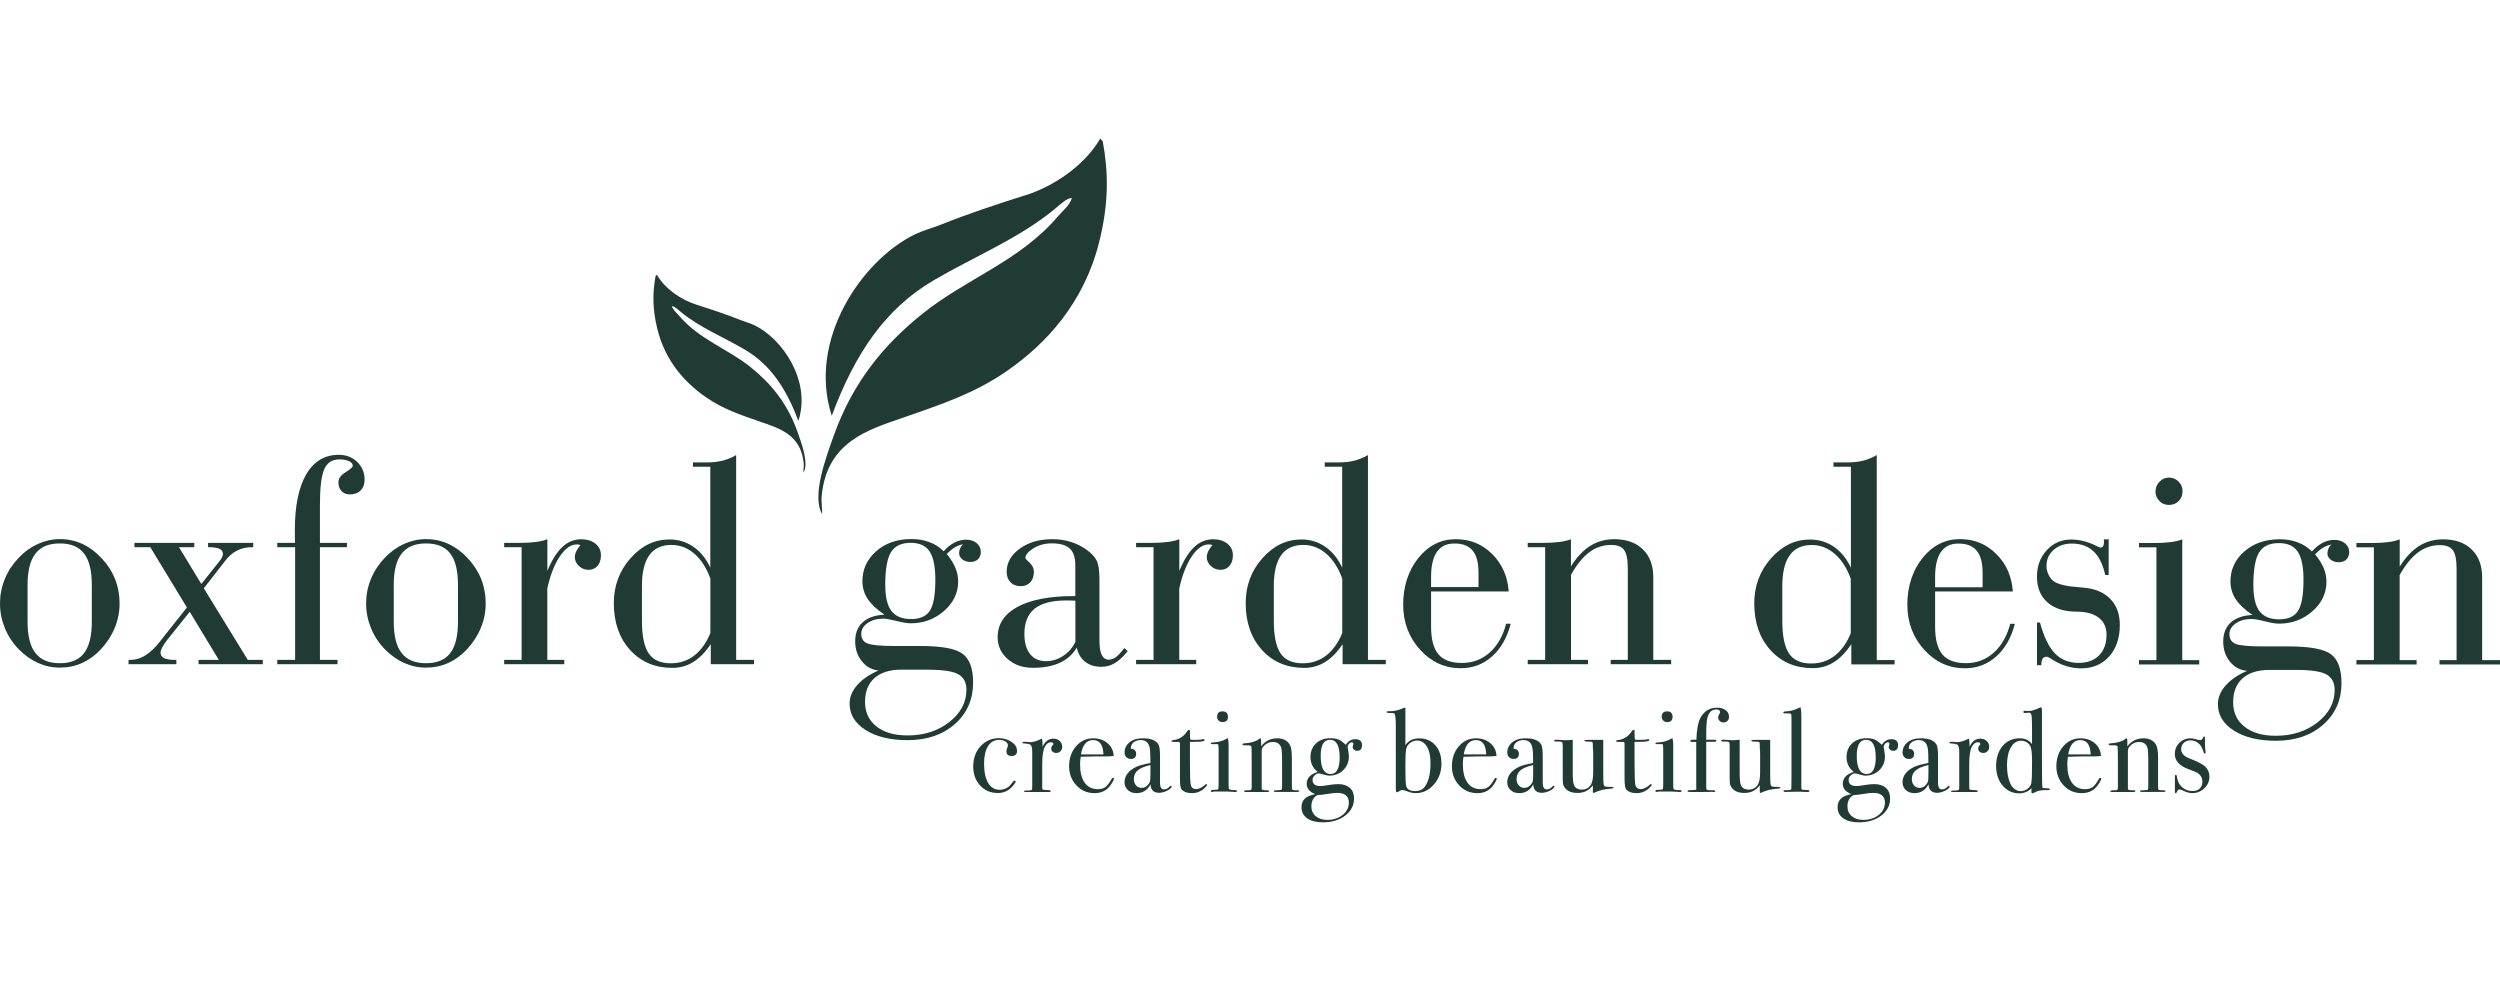 <svg width="307" height="122" viewBox="0 0 307 122" fill="none" xmlns="http://www.w3.org/2000/svg">
<g clip-path="url(#clip0_1681_2122)">
<path d="M124.897 92.167C124.897 92.62 124.677 92.838 124.237 92.838C123.797 92.838 123.585 92.637 123.585 92.225C123.585 92.116 123.636 91.957 123.729 91.739C123.763 91.671 123.772 91.604 123.772 91.537C123.772 91.344 123.67 91.184 123.467 91.05C123.264 90.924 123.01 90.857 122.705 90.857C122.113 90.857 121.656 91.109 121.334 91.621C121.012 92.125 120.843 92.838 120.843 93.754C120.843 94.787 121.012 95.584 121.343 96.147C121.681 96.709 122.147 96.986 122.756 96.986C123.171 96.986 123.535 96.861 123.865 96.609C124.009 96.491 124.203 96.264 124.44 95.937C124.491 95.886 124.533 95.861 124.576 95.861C124.677 95.861 124.72 95.903 124.72 95.979C124.72 96.105 124.55 96.348 124.203 96.692C123.763 97.154 123.196 97.381 122.511 97.381C121.647 97.381 120.928 97.07 120.361 96.457C119.794 95.844 119.514 95.064 119.514 94.132C119.514 93.124 119.811 92.293 120.412 91.638C121.012 90.983 121.766 90.647 122.671 90.647C123.255 90.647 123.763 90.798 124.212 91.1C124.66 91.403 124.88 91.755 124.88 92.15L124.897 92.167Z" fill="#203A34"/>
<path d="M130.441 91.688C130.441 91.915 130.373 92.1 130.238 92.242C130.102 92.385 129.925 92.461 129.705 92.461C129.527 92.461 129.383 92.41 129.264 92.309C129.146 92.209 129.087 92.074 129.087 91.923C129.087 91.789 129.129 91.671 129.222 91.571C129.315 91.47 129.358 91.403 129.358 91.369C129.358 91.226 129.248 91.151 129.036 91.151C128.757 91.151 128.528 91.319 128.325 91.663C128.096 92.058 127.986 92.796 127.986 93.88V96.76C127.986 96.877 128.029 96.953 128.113 96.978C128.198 97.003 128.452 97.028 128.875 97.037C128.985 97.054 129.036 97.096 129.036 97.154C129.036 97.222 128.968 97.255 128.841 97.255H125.981C125.82 97.255 125.744 97.222 125.744 97.171C125.744 97.121 125.811 97.079 125.938 97.079H126.141C126.48 97.079 126.675 97.037 126.734 96.961C126.751 96.919 126.759 96.743 126.759 96.415V92.368C126.759 91.831 126.675 91.52 126.514 91.436C126.353 91.352 126.091 91.31 125.735 91.293C125.617 91.293 125.557 91.26 125.557 91.193C125.557 91.126 125.608 91.092 125.701 91.092H125.803C125.947 91.092 126.099 91.092 126.243 91.117C126.387 91.134 126.455 91.142 126.438 91.142C126.802 91.142 127.208 91.042 127.648 90.832L127.843 90.748L127.961 90.706C128.003 90.941 128.02 91.176 128.02 91.411V91.705C128.333 91.042 128.774 90.706 129.349 90.706C129.662 90.706 129.925 90.798 130.128 90.991C130.331 91.184 130.441 91.419 130.441 91.705V91.688Z" fill="#203A34"/>
<path d="M136.789 95.626C136.789 95.727 136.713 95.895 136.56 96.147C136.408 96.399 136.255 96.6 136.095 96.751C135.672 97.18 135.104 97.398 134.402 97.398C133.513 97.398 132.777 97.079 132.184 96.449C131.592 95.811 131.287 95.03 131.287 94.09C131.287 93.149 131.567 92.301 132.134 91.646C132.701 90.991 133.403 90.664 134.25 90.664C134.952 90.664 135.536 90.865 136.01 91.268C136.484 91.671 136.729 92.192 136.763 92.83C136.45 92.88 136.027 92.897 135.511 92.889H134.478C134.41 92.889 133.818 92.906 132.709 92.931C132.658 93.25 132.633 93.561 132.633 93.846C132.633 94.829 132.819 95.584 133.2 96.113C133.581 96.642 134.114 96.911 134.8 96.911C135.189 96.911 135.511 96.827 135.748 96.65C135.985 96.474 136.239 96.138 136.518 95.643C136.56 95.567 136.611 95.525 136.679 95.525C136.755 95.525 136.797 95.559 136.797 95.626H136.789ZM135.502 92.637C135.46 91.461 135.037 90.882 134.233 90.882C133.429 90.882 132.938 91.47 132.743 92.637H135.502Z" fill="#203A34"/>
<path d="M143.873 96.567C143.873 96.734 143.695 96.902 143.348 97.087C143.001 97.263 142.662 97.356 142.341 97.356C141.664 97.356 141.317 97.012 141.283 96.315C140.91 97.037 140.335 97.398 139.548 97.398C139.125 97.398 138.778 97.272 138.507 97.028C138.236 96.776 138.092 96.457 138.092 96.071C138.092 95.273 138.574 94.635 139.539 94.165C139.869 94.006 140.445 93.855 141.266 93.695V93.326C141.266 92.469 141.224 91.898 141.13 91.629C140.97 91.134 140.623 90.882 140.073 90.882C139.726 90.882 139.438 90.974 139.209 91.159C138.981 91.344 138.862 91.579 138.862 91.865C138.862 91.94 138.921 91.982 139.048 91.982C139.175 91.982 139.285 92.041 139.378 92.158C139.48 92.276 139.522 92.41 139.522 92.553C139.522 92.981 139.302 93.2 138.871 93.2C138.642 93.2 138.456 93.124 138.312 92.973C138.168 92.822 138.092 92.629 138.092 92.393C138.092 91.932 138.278 91.537 138.642 91.21C139.048 90.849 139.607 90.664 140.326 90.664C141.41 90.664 142.07 90.958 142.315 91.545C142.4 91.772 142.451 92.217 142.451 92.88V95.618C142.451 96.071 142.451 96.332 142.468 96.407C142.518 96.76 142.662 96.936 142.899 96.936C143.179 96.936 143.399 96.835 143.576 96.642C143.678 96.533 143.746 96.483 143.796 96.483C143.847 96.483 143.873 96.516 143.873 96.575V96.567ZM141.274 95.013V93.947C140.546 94.115 140.03 94.333 139.709 94.602C139.395 94.87 139.235 95.231 139.235 95.677C139.235 95.987 139.328 96.248 139.505 96.449C139.683 96.65 139.912 96.751 140.183 96.751C140.597 96.751 140.936 96.516 141.19 96.046C141.249 95.937 141.274 95.593 141.274 95.022V95.013Z" fill="#203A34"/>
<path d="M148.24 96.357C148.24 96.441 148.113 96.6 147.867 96.827C147.444 97.205 146.945 97.398 146.361 97.398C145.819 97.398 145.413 97.263 145.134 96.986C144.973 96.835 144.897 96.374 144.897 95.618V91.268C144.888 91.168 144.829 91.117 144.736 91.109H144.177C143.957 91.109 143.856 91.075 143.856 91.008C143.856 90.941 143.906 90.899 144.017 90.89C144.778 90.823 145.379 90.445 145.802 89.765C145.862 89.673 145.938 89.631 146.022 89.631C146.09 89.631 146.124 89.665 146.124 89.732V90.042C146.124 90.454 146.141 90.714 146.183 90.832C146.268 90.849 146.42 90.857 146.623 90.857C147.165 90.857 147.52 90.832 147.698 90.781C147.74 90.773 147.774 90.764 147.8 90.764C147.876 90.764 147.918 90.806 147.918 90.89C147.918 91.033 147.52 91.1 146.725 91.1H146.124V93.812C146.124 95.181 146.158 96.038 146.226 96.382C146.293 96.726 146.522 96.902 146.903 96.902C147.224 96.902 147.588 96.726 147.994 96.365C148.037 96.315 148.079 96.29 148.13 96.29C148.198 96.29 148.231 96.315 148.231 96.365L148.24 96.357Z" fill="#203A34"/>
<path d="M151.905 97.129C151.905 97.213 151.82 97.263 151.651 97.263C151.659 97.263 151.541 97.255 151.295 97.23C150.999 97.213 150.754 97.196 150.559 97.196H149.027C148.976 97.238 148.917 97.255 148.849 97.255C148.739 97.255 148.688 97.222 148.688 97.146C148.688 97.045 148.79 96.995 148.985 96.995C149.357 96.986 149.56 96.961 149.594 96.911C149.628 96.869 149.645 96.667 149.645 96.306V91.873C149.636 91.629 149.619 91.487 149.611 91.445C149.594 91.403 149.535 91.377 149.425 91.377H148.849C148.739 91.377 148.688 91.344 148.688 91.277C148.688 91.218 148.773 91.184 148.934 91.176C149.586 91.151 150.144 91 150.61 90.722L150.754 90.638C150.83 90.781 150.872 91.05 150.872 91.445C150.872 91.428 150.872 91.478 150.872 91.587V96.147C150.872 96.533 150.872 96.768 150.897 96.835C150.914 96.902 150.965 96.944 151.05 96.97C151.194 97.012 151.414 97.028 151.702 97.028C151.837 97.028 151.905 97.07 151.905 97.146V97.129ZM150.796 88.01C150.796 88.447 150.576 88.674 150.127 88.674C149.941 88.674 149.78 88.615 149.653 88.489C149.526 88.363 149.459 88.22 149.459 88.044C149.459 87.582 149.679 87.356 150.119 87.356C150.559 87.356 150.787 87.574 150.787 88.01H150.796Z" fill="#203A34"/>
<path d="M159.556 97.138C159.556 97.213 159.48 97.247 159.336 97.247H156.619C156.492 97.247 156.424 97.213 156.424 97.146C156.424 97.096 156.45 97.07 156.509 97.062C156.56 97.054 156.754 97.045 157.076 97.028C157.262 97.02 157.372 96.995 157.397 96.953C157.423 96.911 157.44 96.751 157.44 96.474V93.67C157.44 92.612 157.397 91.974 157.321 91.772C157.152 91.335 156.822 91.117 156.314 91.117C155.806 91.117 155.409 91.327 155.078 91.755C154.977 91.881 154.935 92.058 154.935 92.284V96.844C154.935 96.961 155.036 97.02 155.248 97.037L155.696 97.054C155.798 97.054 155.849 97.087 155.849 97.154C155.849 97.222 155.789 97.255 155.671 97.255H152.988C152.844 97.255 152.768 97.222 152.768 97.163C152.768 97.104 152.853 97.062 153.03 97.045H153.403C153.547 97.045 153.64 97.012 153.665 96.944L153.707 96.726V93.544C153.707 92.435 153.699 91.823 153.674 91.705C153.657 91.587 153.53 91.529 153.301 91.529H152.869C152.675 91.529 152.573 91.495 152.573 91.419C152.573 91.327 152.675 91.277 152.886 91.277C153.183 91.268 153.504 91.21 153.843 91.117C154.19 91.016 154.427 90.907 154.562 90.781C154.655 90.706 154.723 90.664 154.765 90.664C154.833 90.664 154.867 90.756 154.867 90.941V91.646C155.375 90.991 156.035 90.664 156.847 90.664C157.558 90.664 158.066 90.924 158.379 91.436C158.557 91.73 158.642 92.284 158.642 93.107V96.449C158.642 96.76 158.659 96.936 158.684 96.961C158.743 97.02 158.887 97.045 159.107 97.045H159.37C159.471 97.045 159.513 97.079 159.513 97.138H159.556Z" fill="#203A34"/>
<path d="M167.249 91.529C167.249 91.974 167.046 92.2 166.648 92.2C166.513 92.2 166.386 92.158 166.276 92.058C166.166 91.965 166.107 91.856 166.107 91.739C166.107 91.697 166.124 91.638 166.149 91.554C166.183 91.47 166.191 91.403 166.191 91.352C166.191 91.226 166.124 91.159 165.988 91.159C165.87 91.159 165.76 91.218 165.65 91.344C165.54 91.47 165.489 91.587 165.489 91.722C165.489 91.747 165.514 91.915 165.565 92.217C165.616 92.519 165.641 92.746 165.641 92.906C165.641 93.569 165.413 94.123 164.947 94.577C164.482 95.03 163.906 95.248 163.221 95.248C163.043 95.248 162.721 95.173 162.247 95.03C162.12 94.988 162.036 94.971 161.993 94.971C161.79 94.971 161.604 95.055 161.435 95.223C161.265 95.391 161.181 95.567 161.181 95.76C161.181 96.264 161.494 96.525 162.112 96.525C162.349 96.525 162.73 96.483 163.246 96.39C163.652 96.323 164.016 96.29 164.355 96.29C164.956 96.29 165.421 96.449 165.768 96.76C166.115 97.07 166.276 97.507 166.276 98.061C166.276 98.901 165.912 99.598 165.193 100.152C164.473 100.706 163.559 100.983 162.459 100.983C161.646 100.983 161.003 100.824 160.529 100.496C160.064 100.169 159.827 99.715 159.827 99.144C159.827 98.573 160.038 98.17 160.478 97.885C160.698 97.751 161.037 97.624 161.511 97.515C160.808 97.238 160.461 96.819 160.461 96.256C160.461 95.551 160.918 95.064 161.816 94.795C161.223 94.333 160.927 93.728 160.927 92.981C160.927 92.276 161.155 91.713 161.604 91.293C162.053 90.865 162.654 90.655 163.39 90.655C163.796 90.655 164.118 90.706 164.372 90.815C164.626 90.924 164.913 91.134 165.252 91.461C165.565 91 165.954 90.773 166.42 90.773C166.978 90.773 167.258 91.025 167.258 91.52L167.249 91.529ZM165.641 98.582C165.641 97.776 165.159 97.364 164.202 97.364C163.932 97.364 163.525 97.406 162.992 97.499C162.459 97.583 162.061 97.633 161.79 97.633C161.291 97.893 161.037 98.364 161.037 99.027C161.037 99.522 161.215 99.925 161.57 100.228C161.926 100.53 162.4 100.681 162.992 100.681C163.737 100.681 164.363 100.479 164.871 100.076C165.379 99.673 165.633 99.178 165.633 98.59L165.641 98.582ZM164.507 92.973C164.507 91.562 164.118 90.849 163.331 90.849C162.543 90.849 162.18 91.512 162.18 92.822C162.18 94.308 162.586 95.047 163.407 95.047C164.143 95.047 164.515 94.35 164.515 92.964L164.507 92.973Z" fill="#203A34"/>
<path d="M177.016 93.737C177.016 94.753 176.703 95.618 176.085 96.332C175.467 97.045 174.714 97.398 173.842 97.398C173.538 97.398 173.216 97.331 172.886 97.205C172.547 97.079 172.327 97.012 172.209 97.012C172.099 97.012 171.98 97.062 171.836 97.154C171.701 97.247 171.599 97.297 171.523 97.297C171.447 97.297 171.405 97.138 171.405 96.81V89.194C171.405 88.212 171.337 87.674 171.21 87.599C171.159 87.574 170.965 87.557 170.635 87.557C170.398 87.557 170.279 87.515 170.279 87.439C170.279 87.372 170.33 87.339 170.44 87.339H170.643C171.185 87.339 171.709 87.23 172.209 87.003C172.353 86.936 172.463 86.902 172.522 86.902H172.581V91.503C172.954 90.949 173.512 90.672 174.265 90.672C175.095 90.672 175.755 90.949 176.254 91.512C176.754 92.074 177.008 92.813 177.008 93.745L177.016 93.737ZM175.67 93.804C175.67 92.889 175.526 92.183 175.23 91.688C174.934 91.193 174.528 90.941 174.003 90.941C173.724 90.941 173.461 91.025 173.216 91.193C172.97 91.361 172.801 91.579 172.717 91.831C172.623 92.083 172.581 92.855 172.581 94.14C172.581 95.425 172.615 96.281 172.683 96.533C172.793 96.944 173.148 97.146 173.766 97.146C174.384 97.146 174.782 96.928 175.053 96.491C175.459 95.836 175.662 94.946 175.662 93.804H175.67Z" fill="#203A34"/>
<path d="M183.796 95.626C183.796 95.727 183.719 95.895 183.567 96.147C183.415 96.399 183.262 96.6 183.102 96.751C182.678 97.18 182.111 97.398 181.409 97.398C180.52 97.398 179.784 97.079 179.191 96.449C178.599 95.811 178.294 95.03 178.294 94.09C178.294 93.149 178.573 92.301 179.141 91.646C179.708 90.991 180.41 90.664 181.256 90.664C181.959 90.664 182.543 90.865 183.017 91.268C183.491 91.671 183.736 92.192 183.77 92.83C183.457 92.88 183.034 92.897 182.518 92.889H181.485C181.417 92.889 180.825 92.906 179.716 92.931C179.665 93.25 179.64 93.561 179.64 93.846C179.64 94.829 179.826 95.584 180.207 96.113C180.588 96.642 181.121 96.911 181.807 96.911C182.196 96.911 182.518 96.827 182.754 96.65C182.991 96.474 183.245 96.138 183.525 95.643C183.567 95.567 183.618 95.525 183.685 95.525C183.762 95.525 183.804 95.559 183.804 95.626H183.796ZM182.509 92.637C182.467 91.461 182.044 90.882 181.24 90.882C180.435 90.882 179.945 91.47 179.75 92.637H182.509Z" fill="#203A34"/>
<path d="M190.871 96.567C190.871 96.734 190.693 96.902 190.346 97.087C189.999 97.263 189.661 97.356 189.339 97.356C188.662 97.356 188.315 97.012 188.281 96.315C187.909 97.037 187.333 97.398 186.546 97.398C186.123 97.398 185.776 97.272 185.505 97.028C185.234 96.776 185.09 96.457 185.09 96.071C185.09 95.273 185.573 94.635 186.538 94.165C186.868 94.006 187.443 93.855 188.264 93.695V93.326C188.264 92.469 188.222 91.898 188.129 91.629C187.968 91.134 187.621 90.882 187.071 90.882C186.724 90.882 186.436 90.974 186.208 91.159C185.979 91.344 185.861 91.579 185.861 91.865C185.861 91.94 185.92 91.982 186.047 91.982C186.174 91.982 186.284 92.041 186.377 92.158C186.478 92.276 186.521 92.41 186.521 92.553C186.521 92.981 186.301 93.2 185.869 93.2C185.64 93.2 185.454 93.124 185.31 92.973C185.166 92.822 185.09 92.629 185.09 92.393C185.09 91.932 185.277 91.537 185.64 91.21C186.047 90.849 186.605 90.664 187.325 90.664C188.408 90.664 189.068 90.958 189.314 91.545C189.398 91.772 189.449 92.217 189.449 92.88V95.618C189.449 96.071 189.449 96.332 189.466 96.407C189.517 96.76 189.661 96.936 189.898 96.936C190.177 96.936 190.397 96.835 190.575 96.642C190.676 96.533 190.744 96.483 190.795 96.483C190.846 96.483 190.871 96.516 190.871 96.575V96.567ZM188.273 95.013V93.947C187.545 94.115 187.028 94.333 186.707 94.602C186.394 94.87 186.233 95.231 186.233 95.677C186.233 95.987 186.326 96.248 186.504 96.449C186.681 96.65 186.91 96.751 187.181 96.751C187.596 96.751 187.934 96.516 188.188 96.046C188.247 95.937 188.273 95.593 188.273 95.022V95.013Z" fill="#203A34"/>
<path d="M198.133 96.726C198.133 96.793 198.023 96.835 197.811 96.844C197.041 96.894 196.372 97.062 195.788 97.339C195.746 97.356 195.712 97.373 195.687 97.373C195.627 97.373 195.602 97.331 195.602 97.255V96.432C195.154 97.054 194.527 97.373 193.715 97.373C192.995 97.373 192.479 97.163 192.166 96.743C192.039 96.567 191.963 96.407 191.937 96.264C191.912 96.122 191.903 95.727 191.903 95.089V91.755C191.903 91.419 191.887 91.218 191.844 91.159C191.802 91.1 191.675 91.067 191.446 91.058H191.252C190.989 91.075 190.854 91.042 190.854 90.941C190.854 90.874 190.939 90.84 191.108 90.84C191.286 90.84 191.54 90.849 191.878 90.882C192.047 90.899 192.14 90.899 192.174 90.899C192.521 90.899 192.843 90.882 193.131 90.84V94.904C193.131 95.651 193.181 96.147 193.275 96.39C193.435 96.768 193.749 96.961 194.231 96.961C194.756 96.961 195.137 96.751 195.382 96.323C195.56 96.012 195.644 95.517 195.644 94.837V92.578C195.644 92.251 195.627 91.999 195.602 91.839V91.361C195.594 91.218 195.56 91.134 195.509 91.109C195.458 91.084 195.348 91.075 195.179 91.075C194.764 91.084 194.561 91.042 194.561 90.941C194.561 90.882 194.663 90.857 194.874 90.857H196.88V94.938C196.88 95.643 196.897 96.088 196.922 96.273C196.948 96.457 197.024 96.567 197.151 96.592C197.269 96.625 197.549 96.634 197.972 96.634C198.09 96.634 198.15 96.667 198.15 96.734L198.133 96.726Z" fill="#203A34"/>
<path d="M202.838 96.357C202.838 96.441 202.712 96.6 202.466 96.827C202.043 97.205 201.544 97.398 200.96 97.398C200.418 97.398 200.012 97.263 199.732 96.986C199.572 96.835 199.495 96.374 199.495 95.618V91.268C199.487 91.168 199.428 91.117 199.335 91.109H198.776C198.556 91.109 198.454 91.075 198.454 91.008C198.454 90.941 198.505 90.899 198.615 90.89C199.377 90.823 199.978 90.445 200.401 89.765C200.46 89.673 200.536 89.631 200.621 89.631C200.689 89.631 200.723 89.665 200.723 89.732V90.042C200.723 90.454 200.74 90.714 200.782 90.832C200.866 90.849 201.019 90.857 201.222 90.857C201.764 90.857 202.119 90.832 202.297 90.781C202.339 90.773 202.373 90.764 202.398 90.764C202.475 90.764 202.517 90.806 202.517 90.89C202.517 91.033 202.119 91.1 201.324 91.1H200.723V93.812C200.723 95.181 200.756 96.038 200.824 96.382C200.892 96.726 201.12 96.902 201.501 96.902C201.823 96.902 202.187 96.726 202.593 96.365C202.635 96.315 202.678 96.29 202.728 96.29C202.796 96.29 202.83 96.315 202.83 96.365L202.838 96.357Z" fill="#203A34"/>
<path d="M206.503 97.129C206.503 97.213 206.419 97.263 206.249 97.263C206.258 97.263 206.139 97.255 205.894 97.23C205.598 97.213 205.352 97.196 205.158 97.196H203.626C203.575 97.238 203.516 97.255 203.448 97.255C203.338 97.255 203.287 97.222 203.287 97.146C203.287 97.045 203.389 96.995 203.583 96.995C203.956 96.986 204.159 96.961 204.193 96.911C204.227 96.869 204.243 96.667 204.243 96.306V91.873C204.235 91.629 204.218 91.487 204.21 91.445C204.193 91.403 204.133 91.377 204.023 91.377H203.448C203.338 91.377 203.287 91.344 203.287 91.277C203.287 91.218 203.372 91.184 203.533 91.176C204.184 91.151 204.743 91 205.208 90.722L205.352 90.638C205.428 90.781 205.471 91.05 205.471 91.445C205.471 91.428 205.471 91.478 205.471 91.587V96.147C205.471 96.533 205.471 96.768 205.496 96.835C205.513 96.902 205.564 96.944 205.648 96.97C205.792 97.012 206.012 97.028 206.3 97.028C206.436 97.028 206.503 97.07 206.503 97.146V97.129ZM205.395 88.01C205.395 88.447 205.174 88.674 204.726 88.674C204.54 88.674 204.379 88.615 204.252 88.489C204.125 88.363 204.057 88.22 204.057 88.044C204.057 87.582 204.277 87.356 204.717 87.356C205.158 87.356 205.386 87.574 205.386 88.01H205.395Z" fill="#203A34"/>
<path d="M212.326 88.01C212.326 88.212 212.267 88.388 212.14 88.514C212.013 88.648 211.861 88.716 211.658 88.716C211.455 88.716 211.311 88.657 211.184 88.539C211.057 88.422 210.989 88.279 210.989 88.103C210.989 87.96 211.057 87.784 211.184 87.591C211.209 87.54 211.226 87.498 211.226 87.456C211.226 87.23 211.065 87.12 210.744 87.12C210.193 87.12 209.838 87.473 209.66 88.178C209.576 88.548 209.525 89.194 209.525 90.126V90.84H210.49C210.684 90.84 210.777 90.882 210.777 90.966C210.777 91.05 210.65 91.092 210.397 91.092H209.525V96.827C209.525 96.961 209.66 97.037 209.931 97.037C210.346 97.028 210.574 97.045 210.617 97.096C210.625 97.104 210.634 97.129 210.634 97.154C210.634 97.222 210.574 97.255 210.456 97.255C210.397 97.255 210.346 97.255 210.312 97.238L209.102 97.255H207.494C207.316 97.255 207.231 97.222 207.231 97.154C207.231 97.079 207.299 97.037 207.443 97.037C207.951 97.037 208.23 97.003 208.281 96.953C208.298 96.936 208.315 96.902 208.315 96.869L208.298 96.676V91.109C207.934 91.109 207.722 91.109 207.663 91.092C207.604 91.084 207.578 91.042 207.578 90.974C207.578 90.89 207.663 90.84 207.841 90.84H208.315C208.357 89.597 208.518 88.707 208.814 88.162C209.262 87.322 209.948 86.902 210.854 86.902C211.285 86.902 211.641 87.003 211.912 87.213C212.191 87.414 212.326 87.683 212.326 88.019V88.01Z" fill="#203A34"/>
<path d="M218.632 96.726C218.632 96.793 218.522 96.835 218.31 96.844C217.54 96.894 216.871 97.062 216.287 97.339C216.245 97.356 216.211 97.373 216.186 97.373C216.126 97.373 216.101 97.331 216.101 97.255V96.432C215.653 97.054 215.026 97.373 214.214 97.373C213.494 97.373 212.978 97.163 212.665 96.743C212.538 96.567 212.462 96.407 212.436 96.264C212.411 96.122 212.403 95.727 212.403 95.089V91.755C212.403 91.419 212.386 91.218 212.343 91.159C212.301 91.1 212.174 91.067 211.945 91.058H211.751C211.488 91.075 211.353 91.042 211.353 90.941C211.353 90.874 211.438 90.84 211.607 90.84C211.785 90.84 212.039 90.849 212.377 90.882C212.546 90.899 212.639 90.899 212.673 90.899C213.02 90.899 213.342 90.882 213.63 90.84V94.904C213.63 95.651 213.681 96.147 213.774 96.39C213.934 96.768 214.248 96.961 214.73 96.961C215.255 96.961 215.636 96.751 215.881 96.323C216.059 96.012 216.143 95.517 216.143 94.837V92.578C216.143 92.251 216.126 91.999 216.101 91.839V91.361C216.093 91.218 216.059 91.134 216.008 91.109C215.957 91.084 215.847 91.075 215.678 91.075C215.263 91.084 215.06 91.042 215.06 90.941C215.06 90.882 215.162 90.857 215.373 90.857H217.379V94.938C217.379 95.643 217.396 96.088 217.421 96.273C217.447 96.457 217.523 96.567 217.65 96.592C217.768 96.625 218.048 96.634 218.471 96.634C218.589 96.634 218.649 96.667 218.649 96.734L218.632 96.726Z" fill="#203A34"/>
<path d="M222.203 97.121C222.203 97.205 222.136 97.255 222.009 97.255H221.831C221.831 97.255 221.552 97.247 221.052 97.222H220.595C220.519 97.222 220.121 97.222 219.419 97.247C219.359 97.247 219.3 97.247 219.241 97.247C219.097 97.255 219.021 97.213 219.021 97.121C219.021 97.054 219.072 97.028 219.182 97.028H219.563C219.842 97.028 219.977 96.97 219.977 96.852C219.986 96.793 219.994 96.415 219.994 95.71V88.254C219.994 87.935 219.986 87.758 219.96 87.725C219.935 87.649 219.85 87.607 219.723 87.607H219.19C219.055 87.607 218.987 87.565 218.987 87.481C218.987 87.406 219.114 87.364 219.359 87.356C219.833 87.322 220.274 87.221 220.671 87.036L220.984 86.894L221.103 86.852C221.179 87.137 221.213 87.565 221.205 88.136V96.348C221.205 96.642 221.205 96.81 221.221 96.869C221.23 96.919 221.264 96.961 221.323 96.978C221.331 96.986 221.518 96.995 221.865 97.012C222.093 97.012 222.203 97.045 222.203 97.112V97.121Z" fill="#203A34"/>
<path d="M233.079 91.529C233.079 91.974 232.876 92.2 232.478 92.2C232.342 92.2 232.216 92.158 232.106 92.058C231.995 91.965 231.936 91.856 231.936 91.739C231.936 91.697 231.953 91.638 231.979 91.554C232.012 91.47 232.021 91.403 232.021 91.352C232.021 91.226 231.953 91.159 231.818 91.159C231.699 91.159 231.589 91.218 231.479 91.344C231.369 91.47 231.318 91.587 231.318 91.722C231.318 91.747 231.344 91.915 231.395 92.217C231.445 92.519 231.471 92.746 231.471 92.906C231.471 93.569 231.242 94.123 230.777 94.577C230.311 95.03 229.736 95.248 229.05 95.248C228.872 95.248 228.551 95.173 228.077 95.03C227.95 94.988 227.865 94.971 227.823 94.971C227.62 94.971 227.434 95.055 227.264 95.223C227.095 95.391 227.01 95.567 227.01 95.76C227.01 96.264 227.324 96.525 227.941 96.525C228.178 96.525 228.559 96.483 229.076 96.39C229.482 96.323 229.846 96.29 230.184 96.29C230.785 96.29 231.251 96.449 231.598 96.76C231.945 97.07 232.106 97.507 232.106 98.061C232.106 98.901 231.742 99.598 231.022 100.152C230.303 100.706 229.389 100.983 228.288 100.983C227.476 100.983 226.833 100.824 226.359 100.496C225.893 100.169 225.656 99.715 225.656 99.144C225.656 98.573 225.868 98.17 226.308 97.885C226.528 97.751 226.867 97.624 227.34 97.515C226.638 97.238 226.291 96.819 226.291 96.256C226.291 95.551 226.748 95.064 227.645 94.795C227.053 94.333 226.757 93.728 226.757 92.981C226.757 92.276 226.985 91.713 227.434 91.293C227.882 90.865 228.483 90.655 229.219 90.655C229.626 90.655 229.947 90.706 230.201 90.815C230.455 90.924 230.743 91.134 231.081 91.461C231.395 91 231.784 90.773 232.249 90.773C232.808 90.773 233.087 91.025 233.087 91.52L233.079 91.529ZM231.471 98.582C231.471 97.776 230.988 97.364 230.032 97.364C229.761 97.364 229.355 97.406 228.822 97.499C228.288 97.583 227.891 97.633 227.62 97.633C227.12 97.893 226.867 98.364 226.867 99.027C226.867 99.522 227.044 99.925 227.4 100.228C227.755 100.53 228.229 100.681 228.822 100.681C229.566 100.681 230.193 100.479 230.701 100.076C231.208 99.673 231.462 99.178 231.462 98.59L231.471 98.582ZM230.337 92.973C230.337 91.562 229.947 90.849 229.16 90.849C228.373 90.849 228.009 91.512 228.009 92.822C228.009 94.308 228.415 95.047 229.236 95.047C229.973 95.047 230.345 94.35 230.345 92.964L230.337 92.973Z" fill="#203A34"/>
<path d="M239.41 96.567C239.41 96.734 239.232 96.902 238.885 97.087C238.538 97.263 238.199 97.356 237.878 97.356C237.201 97.356 236.854 97.012 236.82 96.315C236.448 97.037 235.872 97.398 235.085 97.398C234.662 97.398 234.315 97.272 234.044 97.028C233.773 96.776 233.629 96.457 233.629 96.071C233.629 95.273 234.112 94.635 235.076 94.165C235.406 94.006 235.982 93.855 236.803 93.695V93.326C236.803 92.469 236.761 91.898 236.668 91.629C236.507 91.134 236.16 90.882 235.61 90.882C235.263 90.882 234.975 90.974 234.746 91.159C234.518 91.344 234.399 91.579 234.399 91.865C234.399 91.94 234.459 91.982 234.586 91.982C234.712 91.982 234.823 92.041 234.916 92.158C235.017 92.276 235.059 92.41 235.059 92.553C235.059 92.981 234.839 93.2 234.408 93.2C234.179 93.2 233.993 93.124 233.849 92.973C233.705 92.822 233.629 92.629 233.629 92.393C233.629 91.932 233.815 91.537 234.179 91.21C234.586 90.849 235.144 90.664 235.864 90.664C236.947 90.664 237.607 90.958 237.852 91.545C237.937 91.772 237.988 92.217 237.988 92.88V95.618C237.988 96.071 237.988 96.332 238.005 96.407C238.056 96.76 238.199 96.936 238.436 96.936C238.716 96.936 238.936 96.835 239.114 96.642C239.215 96.533 239.283 96.483 239.334 96.483C239.384 96.483 239.41 96.516 239.41 96.575V96.567ZM236.811 95.013V93.947C236.084 94.115 235.567 94.333 235.246 94.602C234.933 94.87 234.772 95.231 234.772 95.677C234.772 95.987 234.865 96.248 235.043 96.449C235.22 96.65 235.449 96.751 235.72 96.751C236.134 96.751 236.473 96.516 236.727 96.046C236.786 95.937 236.811 95.593 236.811 95.022V95.013Z" fill="#203A34"/>
<path d="M244.276 91.688C244.276 91.915 244.209 92.1 244.073 92.242C243.938 92.385 243.76 92.461 243.54 92.461C243.362 92.461 243.218 92.41 243.1 92.309C242.981 92.209 242.922 92.074 242.922 91.923C242.922 91.789 242.964 91.671 243.058 91.571C243.151 91.47 243.193 91.403 243.193 91.369C243.193 91.226 243.083 91.151 242.871 91.151C242.592 91.151 242.364 91.319 242.16 91.663C241.932 92.058 241.822 92.796 241.822 93.88V96.76C241.822 96.877 241.864 96.953 241.949 96.978C242.033 97.003 242.287 97.028 242.711 97.037C242.821 97.054 242.871 97.096 242.871 97.154C242.871 97.222 242.804 97.255 242.677 97.255H239.816C239.655 97.255 239.579 97.222 239.579 97.171C239.579 97.121 239.647 97.079 239.774 97.079H239.977C240.315 97.079 240.51 97.037 240.569 96.961C240.586 96.919 240.595 96.743 240.595 96.415V92.368C240.595 91.831 240.51 91.52 240.349 91.436C240.188 91.352 239.926 91.31 239.571 91.293C239.452 91.293 239.393 91.26 239.393 91.193C239.393 91.126 239.444 91.092 239.537 91.092H239.638C239.782 91.092 239.934 91.092 240.078 91.117C240.222 91.134 240.29 91.142 240.273 91.142C240.637 91.142 241.043 91.042 241.483 90.832L241.678 90.748L241.796 90.706C241.839 90.941 241.856 91.176 241.856 91.411V91.705C242.169 91.042 242.609 90.706 243.184 90.706C243.498 90.706 243.76 90.798 243.963 90.991C244.166 91.184 244.276 91.419 244.276 91.705V91.688Z" fill="#203A34"/>
<path d="M251.716 96.928C251.716 96.995 251.648 97.028 251.513 97.028H251.072C250.59 97.028 250.184 97.121 249.845 97.314C249.71 97.389 249.625 97.423 249.591 97.423C249.507 97.423 249.456 97.364 249.456 97.247L249.473 96.793C249.05 97.213 248.55 97.423 247.966 97.423C247.137 97.423 246.46 97.104 245.927 96.474C245.393 95.844 245.123 95.038 245.123 94.056C245.123 93.074 245.393 92.225 245.927 91.604C246.46 90.974 247.162 90.664 248.026 90.664C248.694 90.664 249.194 90.907 249.532 91.377V89.094C249.532 88.355 249.498 87.893 249.431 87.716C249.371 87.574 249.287 87.507 249.168 87.515C248.889 87.549 248.72 87.557 248.66 87.557C248.533 87.557 248.474 87.515 248.474 87.423C248.474 87.33 248.525 87.288 248.635 87.288L249.16 87.305C249.456 87.314 249.905 87.179 250.505 86.894C250.548 86.877 250.582 86.868 250.607 86.868C250.709 86.868 250.751 86.986 250.751 87.221V92.99C250.751 95.299 250.768 96.541 250.81 96.709C250.827 96.776 251.064 96.81 251.504 96.81C251.64 96.81 251.707 96.852 251.707 96.928H251.716ZM249.532 93.25C249.532 92.309 249.431 91.713 249.219 91.453C248.957 91.126 248.618 90.958 248.203 90.958C247.67 90.958 247.247 91.235 246.934 91.781C246.621 92.326 246.46 93.057 246.46 93.98C246.46 94.904 246.595 95.609 246.875 96.239C246.993 96.499 247.171 96.718 247.399 96.894C247.628 97.062 247.865 97.154 248.119 97.154C248.423 97.154 248.703 97.062 248.948 96.886C249.194 96.701 249.354 96.491 249.431 96.231C249.507 95.979 249.541 94.988 249.541 93.275L249.532 93.25Z" fill="#203A34"/>
<path d="M258.021 95.626C258.021 95.727 257.945 95.895 257.793 96.147C257.64 96.399 257.488 96.6 257.327 96.751C256.904 97.18 256.337 97.398 255.634 97.398C254.746 97.398 254.009 97.079 253.417 96.449C252.824 95.811 252.52 95.03 252.52 94.09C252.52 93.149 252.799 92.301 253.366 91.646C253.933 90.991 254.636 90.664 255.482 90.664C256.185 90.664 256.769 90.865 257.242 91.268C257.716 91.671 257.962 92.192 257.996 92.83C257.683 92.88 257.259 92.897 256.743 92.889H255.711C255.643 92.889 255.05 92.906 253.942 92.931C253.891 93.25 253.866 93.561 253.866 93.846C253.866 94.829 254.052 95.584 254.433 96.113C254.813 96.642 255.347 96.911 256.032 96.911C256.422 96.911 256.743 96.827 256.98 96.65C257.217 96.474 257.471 96.138 257.75 95.643C257.793 95.567 257.843 95.525 257.911 95.525C257.987 95.525 258.03 95.559 258.03 95.626H258.021ZM256.735 92.637C256.692 91.461 256.269 90.882 255.465 90.882C254.661 90.882 254.17 91.47 253.976 92.637H256.735Z" fill="#203A34"/>
<path d="M265.926 97.138C265.926 97.213 265.85 97.247 265.706 97.247H262.989C262.862 97.247 262.795 97.213 262.795 97.146C262.795 97.096 262.82 97.07 262.879 97.062C262.93 97.054 263.125 97.045 263.446 97.028C263.632 97.02 263.742 96.995 263.768 96.953C263.793 96.911 263.81 96.751 263.81 96.474V93.67C263.81 92.612 263.768 91.974 263.692 91.772C263.522 91.335 263.192 91.117 262.684 91.117C262.177 91.117 261.779 91.327 261.449 91.755C261.347 91.881 261.305 92.058 261.305 92.284V96.844C261.305 96.961 261.406 97.02 261.618 97.037L262.067 97.054C262.168 97.054 262.219 97.087 262.219 97.154C262.219 97.222 262.16 97.255 262.041 97.255H259.358C259.214 97.255 259.138 97.222 259.138 97.163C259.138 97.104 259.223 97.062 259.401 97.045H259.773C259.917 97.045 260.01 97.012 260.035 96.944L260.078 96.726V93.544C260.078 92.435 260.069 91.823 260.044 91.705C260.027 91.587 259.9 91.529 259.671 91.529H259.24C259.045 91.529 258.944 91.495 258.944 91.419C258.944 91.327 259.045 91.277 259.257 91.277C259.553 91.268 259.875 91.21 260.213 91.117C260.56 91.016 260.797 90.907 260.933 90.781C261.026 90.706 261.093 90.664 261.136 90.664C261.203 90.664 261.237 90.756 261.237 90.941V91.646C261.745 90.991 262.405 90.664 263.218 90.664C263.929 90.664 264.436 90.924 264.75 91.436C264.927 91.73 265.012 92.284 265.012 93.107V96.449C265.012 96.76 265.029 96.936 265.054 96.961C265.114 97.02 265.257 97.045 265.477 97.045H265.74C265.841 97.045 265.884 97.079 265.884 97.138H265.926Z" fill="#203A34"/>
<path d="M271.318 95.358C271.318 95.928 271.106 96.407 270.691 96.802C270.277 97.196 269.777 97.398 269.202 97.398C268.872 97.398 268.465 97.28 267.983 97.045C267.856 96.978 267.746 96.944 267.644 96.944C267.509 96.944 267.407 97.037 267.34 97.222C267.297 97.339 267.247 97.398 267.179 97.398C267.111 97.398 267.077 97.356 267.077 97.28V95.316C267.077 95.206 267.111 95.156 267.179 95.156C267.255 95.156 267.306 95.206 267.314 95.316C267.374 95.769 267.501 96.122 267.695 96.374C268.084 96.886 268.618 97.138 269.278 97.138C269.633 97.138 269.921 97.037 270.133 96.827C270.344 96.617 270.454 96.348 270.454 96.004C270.454 95.626 270.327 95.316 270.082 95.097C269.946 94.971 269.82 94.879 269.71 94.829C269.599 94.778 269.261 94.644 268.711 94.442C267.619 94.031 267.069 93.418 267.069 92.595C267.069 92.049 267.255 91.587 267.627 91.218C268 90.849 268.457 90.664 269.007 90.664C269.202 90.664 269.498 90.722 269.887 90.84C269.989 90.865 270.073 90.882 270.15 90.882C270.353 90.882 270.48 90.781 270.53 90.588C270.556 90.487 270.607 90.445 270.666 90.445C270.734 90.445 270.767 90.487 270.767 90.563V91.268C270.759 91.503 270.784 91.881 270.844 92.393V92.427C270.844 92.503 270.801 92.545 270.725 92.545C270.666 92.545 270.59 92.393 270.505 92.1C270.395 91.747 270.209 91.461 269.938 91.243C269.667 91.025 269.354 90.916 268.999 90.916C268.66 90.916 268.389 91.016 268.169 91.226C267.949 91.428 267.848 91.688 267.848 92.007C267.848 92.494 268.178 92.872 268.838 93.124C269.862 93.527 270.514 93.855 270.784 94.123C271.14 94.467 271.318 94.879 271.318 95.374V95.358Z" fill="#203A34"/>
<path d="M0 74.097C0 73.064 0.195 72.065 0.592 71.1C0.982 70.134 1.557 69.269 2.302 68.488C3.013 67.741 3.8 67.178 4.663 66.792C5.527 66.406 6.424 66.204 7.355 66.204C9.318 66.204 11.037 66.994 12.492 68.564C13.957 70.134 14.684 71.981 14.684 74.106C14.684 75.138 14.49 76.138 14.092 77.095C13.703 78.052 13.127 78.934 12.382 79.74C11.68 80.487 10.91 81.041 10.072 81.419C9.234 81.797 8.328 81.982 7.355 81.982C6.382 81.982 5.51 81.788 4.655 81.402C3.8 81.016 3.022 80.462 2.302 79.731C1.549 78.95 0.982 78.077 0.592 77.12C0.203 76.154 0 75.155 0 74.106L0 74.097ZM3.385 76.347C3.385 78.094 3.707 79.379 4.359 80.201C5.01 81.033 6.001 81.444 7.346 81.444C8.692 81.444 9.691 81.033 10.326 80.201C10.96 79.37 11.274 78.086 11.274 76.347V71.83C11.274 70.084 10.96 68.799 10.326 67.976C9.691 67.145 8.701 66.733 7.346 66.733C5.992 66.733 5.01 67.145 4.359 67.976C3.707 68.807 3.385 70.092 3.385 71.83V76.347Z" fill="#203A34"/>
<path d="M16.512 67.195V66.666H23.859V67.195H21.98L24.722 71.713L26.838 69.059C27.058 68.79 27.202 68.581 27.27 68.438C27.337 68.295 27.371 68.152 27.371 68.018C27.371 67.724 27.227 67.514 26.94 67.388C26.652 67.262 26.186 67.195 25.552 67.195V66.666H31.095V67.195H30.909C29.606 67.195 28.531 67.741 27.684 68.824L27.591 68.95L25.027 72.242L30.427 81.033H32.272V81.562H24.384V81.033H26.872L23.3 75.13L20.541 78.564C20.287 78.892 20.084 79.194 19.932 79.479C19.788 79.757 19.712 79.975 19.712 80.134C19.712 80.437 19.856 80.663 20.143 80.814C20.431 80.957 20.863 81.033 21.438 81.033H21.658V81.562H15.785V81.033H16.081C17.283 81.033 18.485 80.269 19.669 78.749L19.746 78.64L22.953 74.601L18.459 67.195H16.504H16.512Z" fill="#203A34"/>
<path d="M34.049 81.562V81.033H36.241V67.195H34.049V66.666H36.224C36.224 66.473 36.224 66.263 36.216 66.045C36.216 65.826 36.207 65.507 36.207 65.096C36.207 62.132 36.673 59.856 37.604 58.253C38.535 56.649 39.872 55.851 41.599 55.851C42.504 55.851 43.266 56.145 43.867 56.724C44.468 57.312 44.772 58.043 44.772 58.916C44.772 59.462 44.612 59.898 44.282 60.226C43.96 60.545 43.511 60.713 42.944 60.713C42.529 60.713 42.191 60.579 41.937 60.301C41.683 60.024 41.556 59.663 41.556 59.21C41.556 58.757 41.852 58.353 42.436 57.992C43.029 57.631 43.317 57.371 43.317 57.195C43.317 56.96 43.164 56.775 42.86 56.632C42.555 56.489 42.157 56.414 41.666 56.414C40.794 56.414 40.177 56.817 39.821 57.615C39.466 58.412 39.288 59.873 39.288 61.989V66.666H42.606V67.195H39.288V81.033H41.446V81.562H34.041H34.049Z" fill="#203A34"/>
<path d="M44.959 74.097C44.959 73.064 45.153 72.065 45.551 71.1C45.94 70.134 46.516 69.269 47.261 68.488C47.971 67.741 48.759 67.178 49.622 66.792C50.485 66.406 51.382 66.204 52.313 66.204C54.277 66.204 55.995 66.994 57.451 68.564C58.915 70.134 59.643 71.981 59.643 74.106C59.643 75.138 59.448 76.138 59.05 77.095C58.661 78.052 58.086 78.934 57.341 79.74C56.638 80.487 55.868 81.041 55.03 81.419C54.192 81.797 53.287 81.982 52.313 81.982C51.34 81.982 50.468 81.788 49.614 81.402C48.759 81.016 47.98 80.462 47.261 79.731C46.507 78.95 45.94 78.077 45.551 77.12C45.162 76.154 44.959 75.155 44.959 74.106V74.097ZM48.352 76.347C48.352 78.094 48.674 79.379 49.326 80.201C49.977 81.033 50.968 81.444 52.313 81.444C53.659 81.444 54.658 81.033 55.292 80.201C55.927 79.37 56.24 78.086 56.24 76.347V71.83C56.24 70.084 55.927 68.799 55.292 67.976C54.658 67.145 53.667 66.733 52.313 66.733C50.959 66.733 49.977 67.145 49.326 67.976C48.674 68.807 48.352 70.092 48.352 71.83V76.347Z" fill="#203A34"/>
<path d="M61.911 81.562V81.033H64.053V67.195H61.911V66.666H63.714C64.501 66.666 65.187 66.632 65.779 66.557C66.372 66.481 66.846 66.372 67.218 66.213V70.109C67.76 68.79 68.369 67.817 69.046 67.178C69.723 66.54 70.502 66.221 71.382 66.221C72.093 66.221 72.677 66.406 73.126 66.767C73.574 67.136 73.794 67.598 73.794 68.177C73.794 68.757 73.659 69.16 73.379 69.487C73.1 69.806 72.736 69.974 72.279 69.974C71.822 69.974 71.424 69.823 71.094 69.504C70.756 69.194 70.587 68.824 70.587 68.396C70.587 68.177 70.646 67.951 70.756 67.716C70.866 67.481 71.043 67.22 71.289 66.926C71.179 66.901 71.086 66.884 71.018 66.868C70.95 66.859 70.891 66.851 70.84 66.851C70.104 66.851 69.402 67.346 68.741 68.329C68.081 69.32 67.565 70.629 67.21 72.275V81.033H69.292V81.562H61.903H61.911Z" fill="#203A34"/>
<path d="M87.285 79.093C86.625 80.084 85.905 80.814 85.135 81.293C84.365 81.772 83.51 82.015 82.562 82.015C80.438 82.015 78.711 81.285 77.374 79.815C76.045 78.346 75.377 76.431 75.377 74.064C75.377 71.931 76.062 70.092 77.425 68.555C78.787 67.01 80.387 66.246 82.215 66.246C83.307 66.246 84.289 66.549 85.152 67.145C86.016 67.741 86.71 68.597 87.226 69.706V57.312H85.093V56.783H86.896C87.556 56.783 88.174 56.708 88.741 56.565C89.308 56.422 89.858 56.196 90.4 55.885V81.033H92.592V81.562H87.285V79.093ZM78.83 76.238C78.83 78.094 79.109 79.421 79.659 80.235C80.209 81.05 81.115 81.453 82.368 81.453C83.459 81.453 84.416 81.142 85.245 80.512C86.066 79.882 86.735 78.959 87.234 77.741V71.049C86.752 69.731 86.1 68.715 85.262 67.993C84.424 67.271 83.485 66.918 82.444 66.918C81.242 66.918 80.336 67.338 79.736 68.177C79.135 69.017 78.83 70.277 78.83 71.939V76.238Z" fill="#203A34"/>
<path d="M107.928 82.343C107.09 82.267 106.396 81.898 105.846 81.218C105.296 80.537 105.016 79.731 105.016 78.774C105.016 77.766 105.321 76.977 105.939 76.415C106.557 75.852 107.445 75.541 108.613 75.483C107.682 74.861 106.997 74.215 106.557 73.551C106.117 72.888 105.905 72.157 105.905 71.368C105.905 69.907 106.472 68.681 107.606 67.682C108.74 66.691 110.179 66.196 111.923 66.196C112.735 66.196 113.471 66.322 114.14 66.574C114.809 66.826 115.393 67.195 115.884 67.699C116.29 67.237 116.722 66.884 117.179 66.641C117.636 66.397 118.126 66.272 118.643 66.272C119.159 66.272 119.608 66.414 119.938 66.7C120.276 66.985 120.445 67.346 120.445 67.766C120.445 68.144 120.327 68.446 120.098 68.673C119.862 68.9 119.548 69.009 119.159 69.009C118.77 69.009 118.44 68.9 118.177 68.69C117.915 68.48 117.779 68.228 117.779 67.934C117.779 67.724 117.822 67.531 117.898 67.346C117.974 67.162 118.101 66.994 118.253 66.834C117.906 66.893 117.576 67.027 117.246 67.22C116.925 67.413 116.595 67.691 116.264 68.043C116.73 68.606 117.085 69.16 117.314 69.714C117.551 70.268 117.661 70.831 117.661 71.402C117.661 72.804 117.085 74.013 115.934 75.021C114.783 76.028 113.421 76.541 111.838 76.541C111.432 76.541 110.856 76.448 110.103 76.255C109.35 76.07 108.8 75.97 108.444 75.97C107.682 75.97 107.048 76.154 106.531 76.515C106.015 76.885 105.761 77.322 105.761 77.834C105.761 78.405 106.007 78.799 106.506 79.009C107.005 79.219 108.114 79.328 109.849 79.328H113.014C115.63 79.328 117.365 79.647 118.22 80.294C119.074 80.94 119.498 82.116 119.498 83.82C119.498 85.894 118.753 87.591 117.263 88.909C115.774 90.227 113.835 90.89 111.466 90.89C109.316 90.89 107.589 90.471 106.286 89.639C104.983 88.808 104.331 87.725 104.331 86.398C104.331 85.592 104.644 84.837 105.27 84.123C105.897 83.409 106.777 82.813 107.902 82.326L107.928 82.343ZM114.005 82.234H110.687C109.265 82.234 108.165 82.578 107.386 83.266C106.616 83.955 106.227 84.929 106.227 86.197C106.227 87.465 106.692 88.464 107.623 89.203C108.554 89.942 109.824 90.311 111.44 90.311C113.48 90.311 115.198 89.757 116.586 88.657C117.983 87.557 118.677 86.239 118.677 84.702C118.677 83.804 118.338 83.165 117.669 82.796C117.001 82.427 115.774 82.242 113.996 82.242L114.005 82.234ZM108.715 71.906C108.715 73.333 108.969 74.374 109.468 75.029C109.968 75.684 110.78 76.02 111.88 76.02C112.981 76.02 113.742 75.676 114.191 74.987C114.639 74.299 114.86 73.031 114.86 71.192C114.86 69.571 114.623 68.413 114.149 67.707C113.675 67.01 112.904 66.658 111.838 66.658C110.695 66.658 109.891 67.036 109.417 67.8C108.943 68.564 108.706 69.932 108.706 71.906H108.715Z" fill="#203A34"/>
<path d="M138.49 79.95C137.923 80.647 137.39 81.142 136.89 81.436C136.391 81.738 135.832 81.881 135.231 81.881C134.444 81.881 133.784 81.679 133.259 81.268C132.735 80.856 132.388 80.277 132.227 79.521C131.736 80.353 131.042 80.974 130.153 81.385C129.264 81.797 128.164 82.007 126.861 82.007C125.557 82.007 124.567 81.646 123.746 80.932C122.925 80.21 122.51 79.32 122.51 78.262C122.51 76.65 123.323 75.407 124.948 74.525C126.573 73.644 128.884 73.199 131.863 73.199H132.049V69.412C132.049 68.463 131.82 67.775 131.363 67.355C130.906 66.935 130.17 66.725 129.154 66.725C128.291 66.725 127.538 66.935 126.886 67.346C126.234 67.758 125.913 68.161 125.913 68.555C125.913 68.589 126.091 68.774 126.438 69.101C126.785 69.429 126.962 69.798 126.962 70.201C126.962 70.747 126.818 71.183 126.522 71.503C126.226 71.822 125.837 71.981 125.346 71.981C124.821 71.981 124.398 71.822 124.085 71.494C123.772 71.175 123.619 70.739 123.619 70.21C123.619 69.101 124.152 68.152 125.219 67.38C126.285 66.599 127.623 66.213 129.239 66.213C130.035 66.213 130.788 66.322 131.49 66.54C132.193 66.758 132.845 67.086 133.462 67.531C134.055 67.959 134.461 68.404 134.681 68.866C134.901 69.328 135.011 70.084 135.011 71.133V78.648C135.011 79.454 135.104 80.05 135.299 80.428C135.485 80.814 135.773 81.008 136.154 81.008C136.45 81.008 136.738 80.907 137.026 80.697C137.313 80.487 137.66 80.118 138.067 79.58L138.49 79.966V79.95ZM132.057 78.816V73.77C131.922 73.761 131.778 73.753 131.617 73.745C131.457 73.745 131.228 73.736 130.932 73.736C129.188 73.736 127.893 74.072 127.055 74.744C126.218 75.415 125.794 76.448 125.794 77.85C125.794 78.908 126.031 79.731 126.497 80.319C126.962 80.907 127.614 81.192 128.452 81.192C129.188 81.192 129.882 80.982 130.542 80.554C131.203 80.126 131.702 79.547 132.066 78.816H132.057Z" fill="#203A34"/>
<path d="M139.514 81.562V81.033H141.655V67.195H139.514V66.666H141.317C142.104 66.666 142.789 66.632 143.382 66.557C143.974 66.481 144.448 66.372 144.821 66.213V70.109C145.362 68.79 145.972 67.817 146.649 67.178C147.326 66.54 148.104 66.221 148.985 66.221C149.696 66.221 150.28 66.406 150.728 66.767C151.177 67.136 151.397 67.598 151.397 68.177C151.397 68.757 151.261 69.16 150.982 69.487C150.703 69.806 150.339 69.974 149.882 69.974C149.425 69.974 149.027 69.823 148.697 69.504C148.358 69.194 148.189 68.824 148.189 68.396C148.189 68.177 148.248 67.951 148.358 67.716C148.468 67.481 148.646 67.22 148.891 66.926C148.781 66.901 148.688 66.884 148.621 66.868C148.553 66.859 148.494 66.851 148.443 66.851C147.707 66.851 147.004 67.346 146.344 68.329C145.684 69.32 145.168 70.629 144.812 72.275V81.033H146.894V81.562H139.505H139.514Z" fill="#203A34"/>
<path d="M164.879 79.093C164.219 80.084 163.5 80.814 162.729 81.293C161.959 81.772 161.104 82.015 160.157 82.015C158.032 82.015 156.306 81.285 154.968 79.815C153.64 78.346 152.971 76.431 152.971 74.064C152.971 71.931 153.656 70.092 155.019 68.555C156.382 67.01 157.981 66.246 159.81 66.246C160.901 66.246 161.883 66.549 162.746 67.145C163.61 67.741 164.304 68.597 164.82 69.706V57.312H162.679V56.783H164.481C165.142 56.783 165.759 56.708 166.326 56.565C166.894 56.422 167.444 56.196 167.985 55.885V81.033H170.177V81.562H164.871V79.093H164.879ZM156.424 76.238C156.424 78.094 156.703 79.421 157.254 80.235C157.804 81.05 158.709 81.453 159.962 81.453C161.054 81.453 162.01 81.142 162.839 80.512C163.66 79.882 164.329 78.959 164.828 77.741V71.049C164.346 69.731 163.694 68.715 162.856 67.993C162.019 67.271 161.079 66.918 160.038 66.918C158.836 66.918 157.931 67.338 157.33 68.177C156.729 69.017 156.424 70.277 156.424 71.939V76.238Z" fill="#203A34"/>
<path d="M175.738 72.619V76.952C175.738 78.514 176.043 79.647 176.644 80.353C177.245 81.058 178.201 81.411 179.521 81.411C180.842 81.411 181.976 80.982 182.932 80.134C183.889 79.278 184.566 78.102 184.955 76.591H185.522C185.065 78.312 184.303 79.647 183.22 80.613C182.137 81.579 180.859 82.057 179.369 82.057C177.431 82.057 175.763 81.302 174.384 79.782C173.004 78.262 172.31 76.415 172.31 74.231C172.31 72.048 172.937 70.05 174.181 68.513C175.425 66.977 176.957 66.213 178.76 66.213C180.562 66.213 181.993 66.817 183.22 68.018C184.447 69.227 185.133 70.764 185.268 72.628H175.747L175.738 72.619ZM175.738 72.09H181.561V70.335C181.561 69.101 181.324 68.194 180.842 67.615C180.359 67.027 179.623 66.742 178.616 66.742C177.609 66.742 176.94 67.086 176.457 67.766C175.975 68.446 175.738 69.479 175.738 70.856V72.099V72.09Z" fill="#203A34"/>
<path d="M187.604 81.562V81.033H189.745V67.195H187.604V66.666H189.407C190.194 66.666 190.879 66.632 191.472 66.557C192.064 66.481 192.538 66.372 192.911 66.213V69.555C193.622 68.421 194.409 67.581 195.28 67.036C196.144 66.49 197.134 66.213 198.234 66.213C199.724 66.213 200.892 66.632 201.747 67.464C202.601 68.295 203.025 69.437 203.025 70.89V81.033H205.217V81.562H197.794V81.033H199.893V69.806C199.893 68.698 199.741 67.942 199.436 67.531C199.131 67.12 198.598 66.918 197.836 66.918C196.855 66.918 195.958 67.22 195.154 67.825C194.349 68.429 193.605 69.353 192.919 70.596V81.033H195.001V81.562H187.612H187.604Z" fill="#203A34"/>
<path fill-rule="evenodd" clip-rule="evenodd" d="M125.921 23.969C122.29 25.128 118.846 26.262 115.587 27.571C114.538 27.991 113.387 28.285 112.422 28.747C105.905 31.862 99.109 41.694 102.139 51.057C105.042 43.265 108.791 37.857 114.665 34.415C119.718 31.459 125.261 29.234 129.62 25.581C130.229 25.078 131.016 24.314 131.626 24.314C131.355 25.245 130.492 25.884 129.908 26.572C125.253 32.055 118.727 34.171 113.319 38.495C108.749 42.148 104.805 46.733 102.401 53.45C101.377 56.313 99.676 60.906 100.954 63.123C100.996 62.417 100.827 61.628 100.903 60.889C101.546 54.197 106.684 52.753 110.941 51.275C115.689 49.621 119.675 48.311 123.67 45.54C128.511 42.19 133.124 37.152 134.977 29.729C136.196 24.868 136.103 21.064 135.409 17.302C135.299 17.285 135.291 17.185 135.206 17.151C135.206 17.084 135.206 17.017 135.113 17.017C133.149 20.384 129.374 22.878 125.921 23.986V23.969Z" fill="#203A34"/>
<path fill-rule="evenodd" clip-rule="evenodd" d="M85.516 37.412C87.429 38.025 89.24 38.621 90.958 39.31C91.508 39.528 92.118 39.688 92.626 39.931C96.062 41.577 99.642 46.758 98.042 51.695C96.51 47.589 94.538 44.734 91.441 42.92C88.783 41.359 85.855 40.191 83.561 38.269C83.239 38 82.825 37.597 82.503 37.597C82.647 38.084 83.104 38.42 83.409 38.789C85.863 41.678 89.299 42.794 92.152 45.07C94.564 46.993 96.637 49.411 97.907 52.954C98.448 54.466 99.346 56.884 98.668 58.051C98.643 57.682 98.736 57.262 98.694 56.876C98.355 53.349 95.647 52.585 93.404 51.804C90.899 50.931 88.8 50.242 86.692 48.781C84.136 47.018 81.707 44.365 80.734 40.443C80.091 37.883 80.142 35.876 80.506 33.894C80.565 33.886 80.565 33.835 80.616 33.81C80.616 33.776 80.616 33.734 80.666 33.743C81.699 35.523 83.688 36.833 85.516 37.412Z" fill="#203A34"/>
<path d="M227.332 79.118C226.672 80.109 225.953 80.84 225.182 81.327C224.412 81.805 223.557 82.049 222.609 82.049C220.485 82.049 218.75 81.31 217.421 79.841C216.084 78.371 215.424 76.457 215.424 74.089C215.424 71.956 216.109 70.117 217.472 68.572C218.835 67.027 220.434 66.255 222.271 66.255C223.363 66.255 224.344 66.557 225.216 67.153C226.08 67.749 226.774 68.606 227.29 69.714V57.312H225.148V56.783H226.96C227.62 56.783 228.238 56.708 228.805 56.565C229.372 56.422 229.922 56.196 230.464 55.885V81.058H232.656V81.587H227.341V79.118H227.332ZM218.869 76.263C218.869 78.119 219.148 79.454 219.698 80.26C220.248 81.075 221.154 81.478 222.406 81.478C223.498 81.478 224.463 81.167 225.284 80.537C226.105 79.908 226.774 78.984 227.273 77.766V71.066C226.79 69.748 226.139 68.732 225.301 68.01C224.463 67.287 223.523 66.926 222.482 66.926C221.281 66.926 220.375 67.346 219.774 68.186C219.173 69.026 218.869 70.285 218.869 71.956V76.255V76.263Z" fill="#203A34"/>
<path d="M237.632 72.644V76.977C237.632 78.539 237.937 79.672 238.538 80.378C239.139 81.083 240.104 81.436 241.415 81.436C242.727 81.436 243.87 81.008 244.826 80.151C245.783 79.295 246.46 78.111 246.858 76.599H247.433C246.976 78.321 246.206 79.664 245.131 80.621C244.048 81.587 242.761 82.066 241.28 82.066C239.333 82.066 237.675 81.31 236.295 79.79C234.915 78.27 234.221 76.423 234.221 74.24C234.221 72.057 234.848 70.05 236.092 68.513C237.336 66.977 238.868 66.204 240.671 66.204C242.473 66.204 243.904 66.809 245.131 68.018C246.358 69.227 247.044 70.764 247.179 72.628H237.641L237.632 72.644ZM237.632 72.116H243.464V70.361C243.464 69.126 243.227 68.219 242.744 67.632C242.262 67.044 241.517 66.75 240.51 66.75C239.503 66.75 238.834 67.094 238.352 67.775C237.869 68.455 237.632 69.487 237.632 70.865V72.107V72.116Z" fill="#203A34"/>
<path d="M250.142 81.696V76.448H250.514C250.979 78.195 251.589 79.454 252.342 80.235C253.095 81.016 254.069 81.402 255.271 81.402C256.328 81.402 257.158 81.092 257.767 80.479C258.377 79.866 258.681 79.018 258.681 77.943C258.681 77.044 258.36 76.339 257.725 75.852C257.082 75.357 256.185 75.113 255.017 75.113C253.493 75.113 252.3 74.735 251.437 73.98C250.573 73.224 250.142 72.174 250.142 70.831C250.142 69.487 250.539 68.438 251.343 67.565C252.139 66.691 253.138 66.255 254.331 66.255C255.389 66.255 256.455 66.532 257.522 67.078C257.742 67.187 257.877 67.246 257.928 67.246C258.072 67.246 258.191 67.187 258.258 67.078C258.334 66.968 258.368 66.809 258.368 66.599C258.368 66.498 258.368 66.423 258.36 66.372C258.36 66.322 258.343 66.272 258.334 66.238L258.944 66.221V70.613H258.521C258.241 69.311 257.759 68.337 257.082 67.699C256.405 67.069 255.516 66.75 254.407 66.75C253.51 66.75 252.765 67.01 252.181 67.531C251.597 68.052 251.31 68.698 251.31 69.479C251.31 69.806 251.369 70.117 251.487 70.411C251.606 70.705 251.775 70.974 251.995 71.217C252.461 71.671 253.434 71.956 254.907 72.074C255.508 72.124 255.973 72.174 256.312 72.216C257.581 72.401 258.563 72.888 259.265 73.677C259.968 74.467 260.315 75.499 260.315 76.751C260.315 78.346 259.875 79.639 259.003 80.613C258.131 81.587 256.98 82.074 255.558 82.074C254.289 82.074 253.078 81.688 251.911 80.924C251.631 80.739 251.445 80.647 251.36 80.647C251.115 80.647 250.937 80.722 250.836 80.882C250.734 81.041 250.675 81.31 250.675 81.688H250.159L250.142 81.696Z" fill="#203A34"/>
<path d="M264.809 67.212H262.668V66.683H264.479C265.266 66.683 265.952 66.649 266.544 66.574C267.136 66.498 267.61 66.381 267.983 66.23V81.066H270.065V81.595H262.668V81.066H264.809V67.22V67.212Z" fill="#203A34"/>
<path d="M275.922 82.376C275.084 82.301 274.39 81.931 273.84 81.251C273.289 80.571 273.01 79.757 273.01 78.808C273.01 77.792 273.315 77.011 273.933 76.448C274.55 75.886 275.439 75.575 276.607 75.516C275.676 74.895 274.991 74.248 274.55 73.585C274.11 72.922 273.899 72.191 273.899 71.402C273.899 69.941 274.466 68.707 275.608 67.716C276.743 66.725 278.19 66.221 279.933 66.221C280.746 66.221 281.482 66.347 282.159 66.599C282.828 66.851 283.412 67.22 283.903 67.724C284.309 67.262 284.741 66.91 285.206 66.666C285.663 66.423 286.154 66.297 286.67 66.297C287.187 66.297 287.635 66.439 287.974 66.725C288.312 67.01 288.482 67.371 288.482 67.8C288.482 68.177 288.363 68.48 288.135 68.707C287.898 68.933 287.584 69.042 287.195 69.042C286.806 69.042 286.476 68.933 286.205 68.723C285.942 68.513 285.807 68.253 285.807 67.968C285.807 67.758 285.849 67.565 285.926 67.38C286.002 67.195 286.129 67.027 286.289 66.868C285.942 66.926 285.612 67.061 285.282 67.254C284.952 67.447 284.631 67.724 284.292 68.077C284.758 68.639 285.113 69.194 285.342 69.748C285.579 70.302 285.689 70.865 285.689 71.444C285.689 72.846 285.113 74.055 283.962 75.063C282.811 76.079 281.448 76.583 279.857 76.583C279.451 76.583 278.875 76.49 278.122 76.297C277.369 76.104 276.819 76.012 276.463 76.012C275.702 76.012 275.058 76.196 274.542 76.557C274.026 76.927 273.772 77.364 273.772 77.876C273.772 78.447 274.017 78.841 274.517 79.06C275.016 79.269 276.133 79.379 277.868 79.379H281.042C283.657 79.379 285.401 79.706 286.256 80.353C287.11 80.999 287.534 82.175 287.534 83.888C287.534 85.962 286.789 87.658 285.291 88.984C283.793 90.311 281.863 90.966 279.493 90.966C277.343 90.966 275.617 90.546 274.313 89.715C273.01 88.875 272.358 87.8 272.358 86.465C272.358 85.659 272.672 84.904 273.298 84.19C273.924 83.476 274.804 82.872 275.939 82.385L275.922 82.376ZM282.007 82.267H278.689C277.259 82.267 276.159 82.611 275.388 83.3C274.618 83.988 274.229 84.971 274.229 86.239C274.229 87.507 274.694 88.514 275.634 89.245C276.565 89.984 277.843 90.353 279.451 90.353C281.491 90.353 283.209 89.799 284.605 88.699C286.002 87.599 286.696 86.272 286.696 84.736C286.696 83.829 286.357 83.199 285.689 82.821C285.02 82.452 283.793 82.267 282.007 82.267ZM276.717 71.931C276.717 73.358 276.971 74.399 277.47 75.063C277.978 75.718 278.782 76.054 279.883 76.054C280.983 76.054 281.745 75.709 282.193 75.021C282.642 74.332 282.87 73.064 282.87 71.225C282.87 69.605 282.633 68.438 282.159 67.741C281.685 67.044 280.915 66.691 279.849 66.691C278.706 66.691 277.894 67.069 277.42 67.833C276.946 68.597 276.709 69.966 276.709 71.939L276.717 71.931Z" fill="#203A34"/>
<path d="M289.37 81.587V81.058H291.512V67.212H289.37V66.683H291.181C291.969 66.683 292.654 66.649 293.247 66.574C293.839 66.498 294.313 66.381 294.685 66.23V69.58C295.396 68.446 296.192 67.607 297.055 67.052C297.919 66.507 298.909 66.23 300.017 66.23C301.507 66.23 302.675 66.649 303.53 67.481C304.385 68.312 304.808 69.462 304.808 70.915V81.066H307V81.595H299.569V81.066H301.668V69.832C301.668 68.723 301.516 67.959 301.211 67.556C300.906 67.145 300.364 66.943 299.603 66.943C298.621 66.943 297.724 67.246 296.92 67.85C296.116 68.455 295.371 69.378 294.677 70.621V81.066H296.759V81.595H289.362L289.37 81.587Z" fill="#203A34"/>
<path d="M264.699 60.335C264.699 59.882 264.86 59.487 265.19 59.151C265.511 58.815 265.909 58.647 266.358 58.647C266.806 58.647 267.221 58.815 267.534 59.143C267.856 59.47 268.017 59.865 268.017 60.335C268.017 60.805 267.864 61.208 267.543 61.527C267.23 61.846 266.832 62.006 266.349 62.006C265.867 62.006 265.486 61.846 265.173 61.519C264.851 61.191 264.69 60.805 264.69 60.335H264.699Z" fill="#203A34"/>
</g>
<defs>
<clipPath id="clip0_1681_2122">
<rect width="307" height="84" fill="white" transform="translate(0 17)"/>
</clipPath>
</defs>
</svg>
